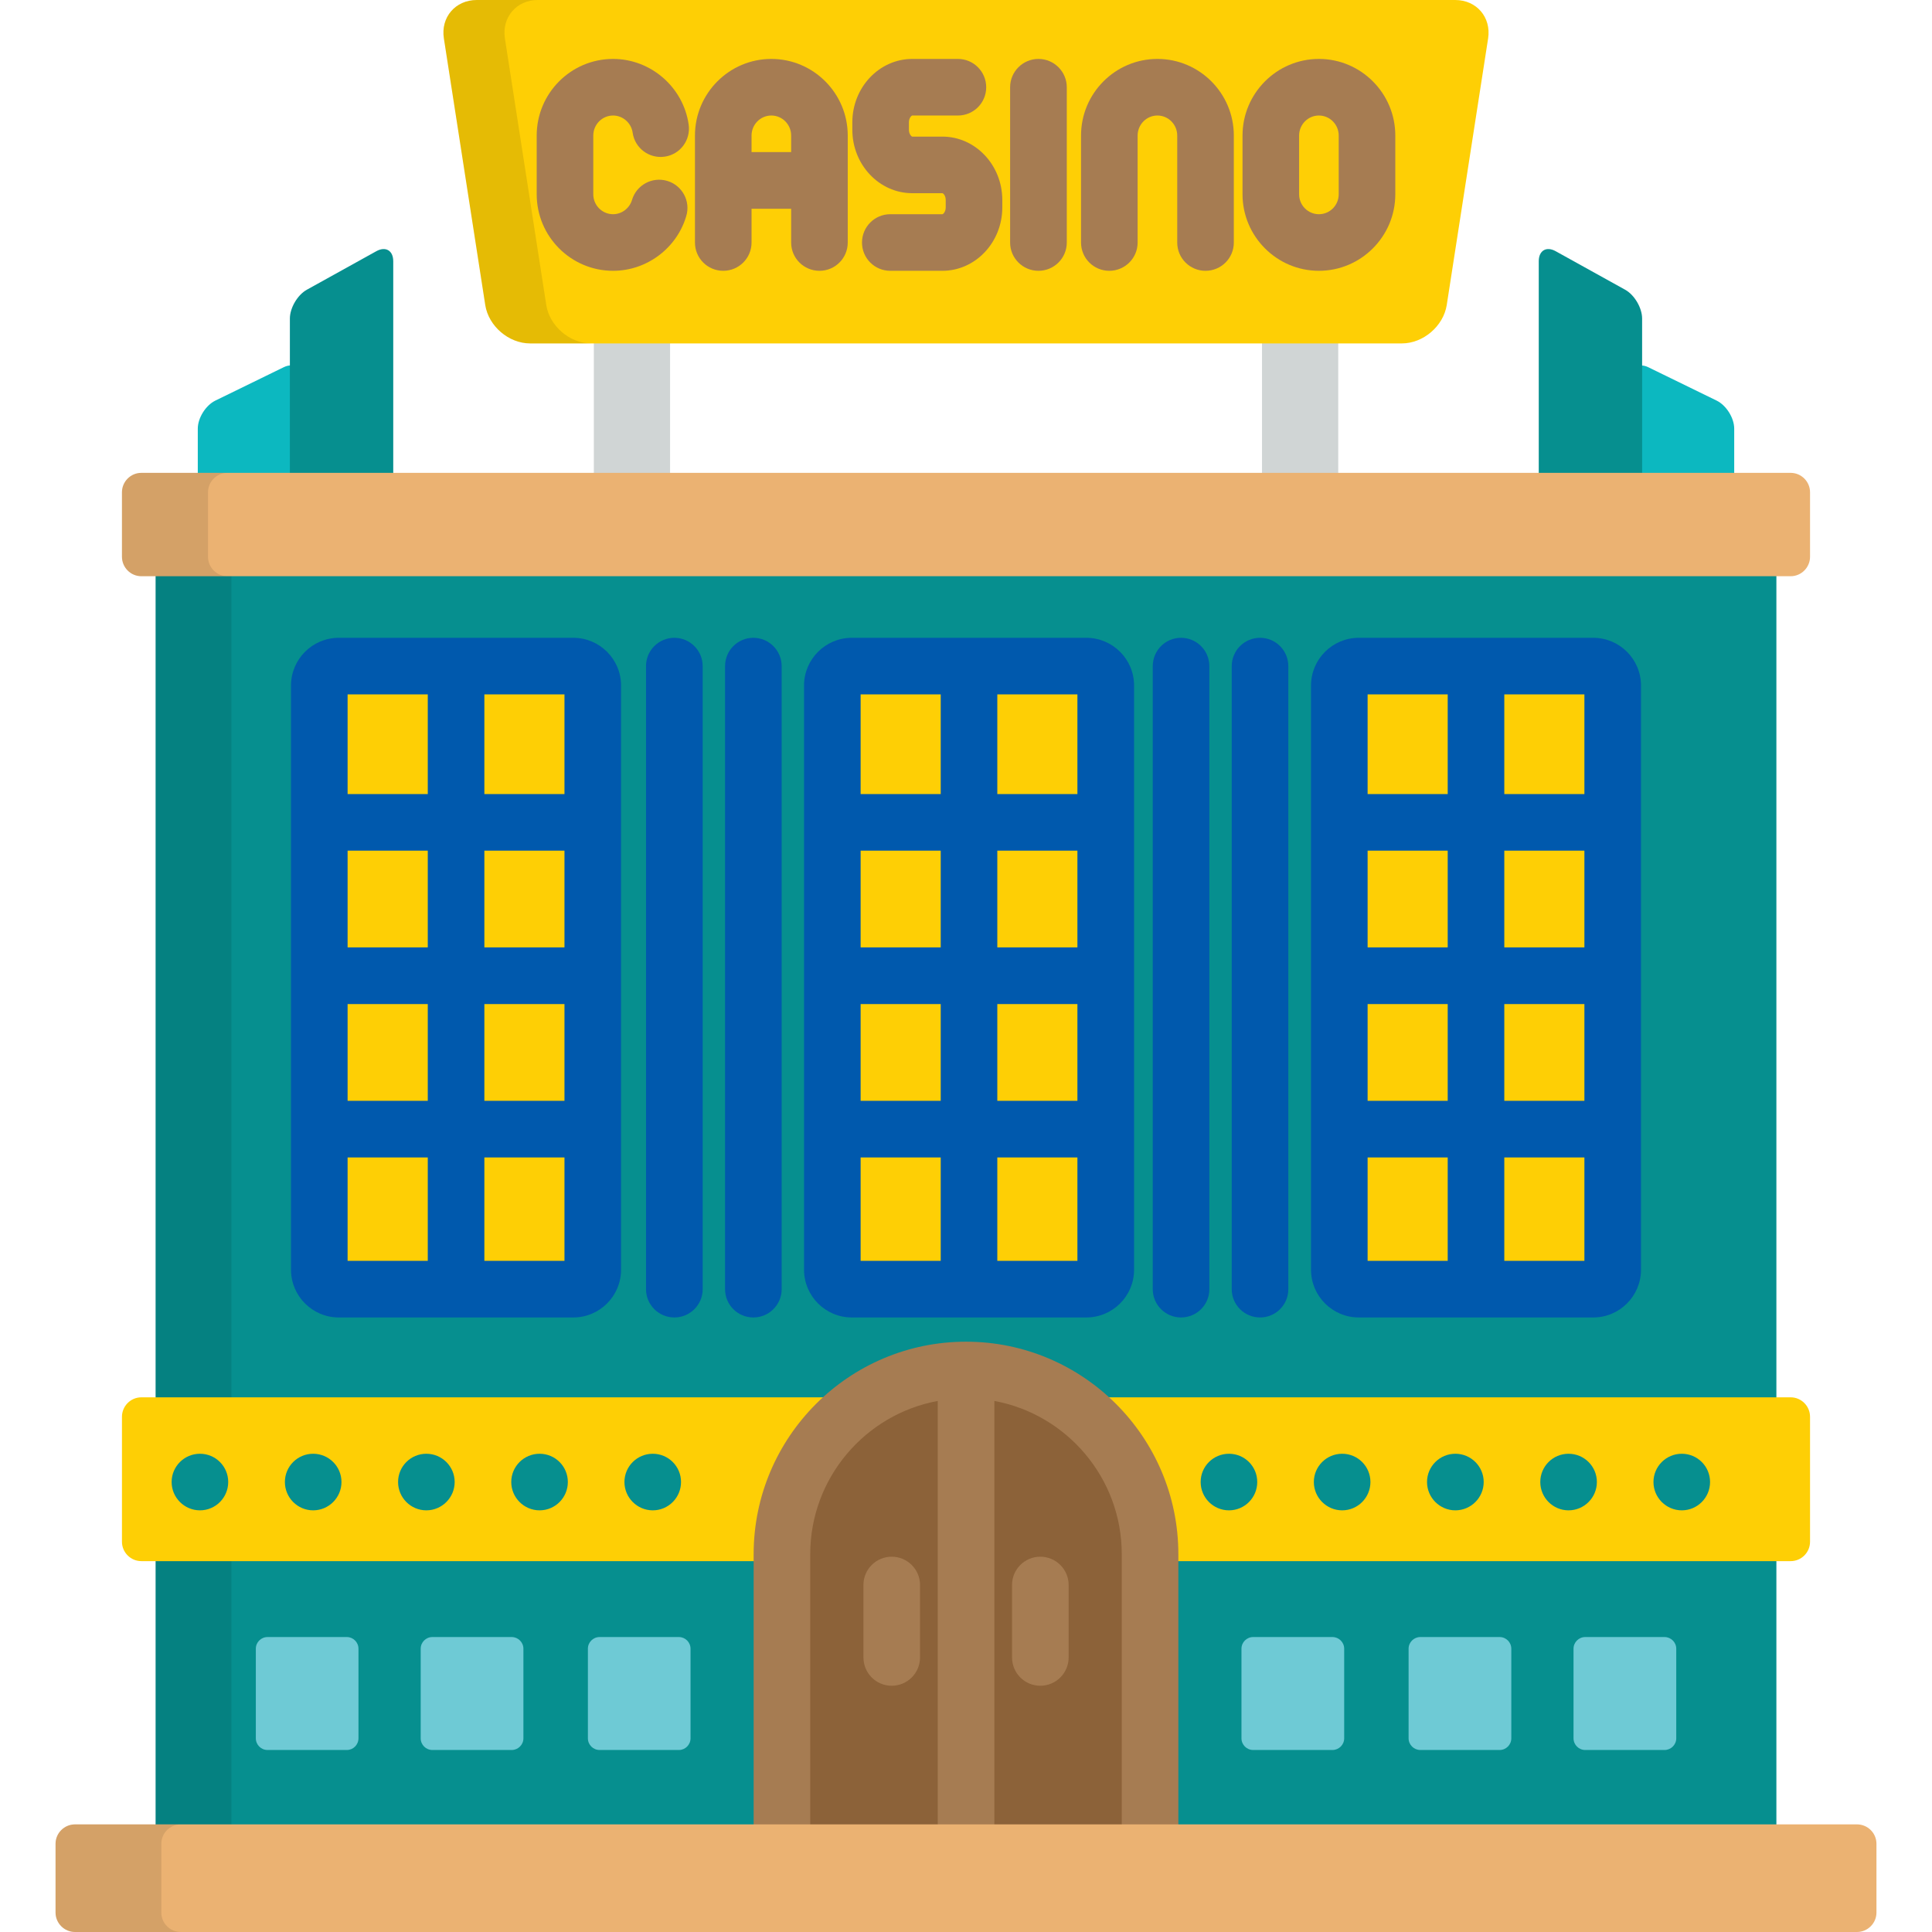 <svg width="24" height="24" viewBox="0 0 24 24" fill="none" xmlns="http://www.w3.org/2000/svg">
<g clip-path="url(#clip0_6_5402)">
<path d="M3.499 6.218C3.632 6.218 3.741 6.109 3.741 5.977V4.697C3.741 4.564 3.643 4.503 3.524 4.562L2.674 4.977C2.555 5.036 2.457 5.192 2.457 5.325V5.977C2.457 6.109 2.566 6.218 2.698 6.218H3.499V6.218Z" fill="#0CB8C0"/>
<path d="M4.643 6.218C4.776 6.218 4.885 6.109 4.885 5.977V3.245C4.885 3.112 4.79 3.056 4.674 3.121L3.812 3.599C3.696 3.663 3.601 3.825 3.601 3.957V5.977C3.601 6.109 3.71 6.218 3.843 6.218H4.643Z" fill="#068F8F"/>
<path d="M21.302 6.218C21.434 6.218 21.543 6.11 21.543 5.977V5.325C21.543 5.192 21.445 5.036 21.326 4.977L20.476 4.562C20.357 4.504 20.259 4.565 20.259 4.697V5.977C20.259 6.11 20.368 6.218 20.501 6.218L21.302 6.218Z" fill="#0CB8C0"/>
<path d="M20.158 6.218C20.29 6.218 20.399 6.109 20.399 5.977V3.957C20.399 3.825 20.304 3.663 20.188 3.599L19.326 3.121C19.21 3.056 19.115 3.112 19.115 3.245V5.977C19.115 6.109 19.224 6.218 19.357 6.218H20.158Z" fill="#068F8F"/>
<path d="M22.067 6.963H1.933V23.31H22.067V6.963Z" fill="#068F8F"/>
<path opacity="0.1" d="M2.875 6.963H1.933V23.31H2.875V6.963Z" fill="black"/>
<path d="M8.324 3.625H7.377V5.991H8.324V3.625Z" fill="#D0D5D5"/>
<path d="M16.624 3.625H15.677V5.991H16.624V3.625Z" fill="#D0D5D5"/>
<path d="M22.485 6.916C22.485 7.049 22.377 7.158 22.244 7.158H1.756C1.623 7.158 1.515 7.049 1.515 6.916V6.115C1.515 5.983 1.623 5.874 1.756 5.874H22.244C22.377 5.874 22.485 5.983 22.485 6.115L22.485 6.916Z" fill="#EBB272"/>
<path opacity="0.1" d="M2.584 6.916V6.115C2.584 5.983 2.692 5.874 2.825 5.874H1.756C1.623 5.874 1.515 5.983 1.515 6.115V6.916C1.515 7.049 1.623 7.158 1.756 7.158H2.825C2.692 7.158 2.584 7.049 2.584 6.916Z" fill="black"/>
<path d="M9.714 19.307C9.714 18.483 10.149 17.761 10.802 17.358H1.756C1.623 17.358 1.515 17.467 1.515 17.6V19.152C1.515 19.284 1.623 19.393 1.756 19.393H9.714V19.307H9.714Z" fill="#FECF05"/>
<path d="M22.244 17.358H13.198C13.851 17.761 14.286 18.483 14.286 19.307V19.393H22.244C22.377 19.393 22.485 19.285 22.485 19.152V17.6C22.485 17.467 22.377 17.358 22.244 17.358Z" fill="#FECF05"/>
<path d="M17.972 3.789C17.931 4.051 17.68 4.266 17.415 4.266H6.585C6.319 4.266 6.069 4.051 6.028 3.789L5.514 0.477C5.473 0.215 5.657 0 5.923 0H18.077C18.343 0 18.526 0.215 18.486 0.477L17.972 3.789Z" fill="#FECF05"/>
<path opacity="0.1" d="M6.786 3.789L6.272 0.477C6.232 0.215 6.416 0 6.681 0H5.923C5.657 0 5.473 0.215 5.514 0.477L6.028 3.789C6.069 4.051 6.319 4.266 6.585 4.266H7.343C7.078 4.266 6.827 4.051 6.786 3.789Z" fill="black"/>
<path d="M7.616 1.435C7.737 1.435 7.842 1.527 7.859 1.648C7.886 1.84 8.064 1.974 8.257 1.946C8.449 1.919 8.582 1.741 8.555 1.548C8.489 1.083 8.085 0.732 7.616 0.732C7.092 0.732 6.667 1.159 6.667 1.684V2.413C6.667 2.937 7.092 3.364 7.616 3.364C8.033 3.364 8.407 3.085 8.525 2.684C8.581 2.498 8.474 2.302 8.288 2.247C8.102 2.192 7.906 2.298 7.851 2.484C7.82 2.588 7.723 2.661 7.616 2.661C7.48 2.661 7.37 2.55 7.37 2.413V1.684C7.37 1.547 7.48 1.435 7.616 1.435Z" fill="#A67C52"/>
<path d="M16.384 0.732C15.861 0.732 15.435 1.159 15.435 1.684V2.413C15.435 2.937 15.861 3.364 16.384 3.364C16.907 3.364 17.333 2.937 17.333 2.413V1.684C17.333 1.159 16.907 0.732 16.384 0.732ZM16.63 2.413C16.63 2.55 16.52 2.661 16.384 2.661C16.248 2.661 16.138 2.55 16.138 2.413V1.684C16.138 1.547 16.248 1.435 16.384 1.435C16.52 1.435 16.63 1.547 16.63 1.684V2.413Z" fill="#A67C52"/>
<path d="M9.582 0.732C9.059 0.732 8.633 1.159 8.633 1.684V3.013C8.633 3.207 8.79 3.364 8.984 3.364C9.179 3.364 9.336 3.207 9.336 3.013V2.593H9.828V3.013C9.828 3.207 9.985 3.364 10.18 3.364C10.374 3.364 10.531 3.207 10.531 3.013V1.684C10.531 1.159 10.105 0.732 9.582 0.732ZM9.336 1.889V1.684C9.336 1.547 9.446 1.435 9.582 1.435C9.718 1.435 9.828 1.547 9.828 1.684V1.889H9.336Z" fill="#A67C52"/>
<path d="M12.9 0.732C12.706 0.732 12.548 0.89 12.548 1.084V3.013C12.548 3.207 12.706 3.364 12.9 3.364C13.094 3.364 13.252 3.207 13.252 3.013V1.084C13.252 0.89 13.094 0.732 12.9 0.732Z" fill="#A67C52"/>
<path d="M11.706 1.697H11.333C11.323 1.697 11.291 1.667 11.291 1.612V1.52C11.291 1.465 11.323 1.435 11.333 1.435H11.9C12.094 1.435 12.251 1.278 12.251 1.084C12.251 0.89 12.094 0.732 11.9 0.732H11.333C10.922 0.732 10.588 1.086 10.588 1.52V1.612C10.588 2.046 10.922 2.4 11.333 2.4H11.706C11.717 2.4 11.748 2.43 11.748 2.485V2.576C11.748 2.631 11.717 2.661 11.706 2.661H11.059C10.865 2.661 10.708 2.819 10.708 3.013C10.708 3.207 10.865 3.364 11.059 3.364H11.706C12.117 3.364 12.451 3.011 12.451 2.576V2.485C12.451 2.05 12.117 1.697 11.706 1.697Z" fill="#A67C52"/>
<path d="M14.378 0.732C13.854 0.732 13.429 1.159 13.429 1.684V3.013C13.429 3.207 13.586 3.364 13.78 3.364C13.974 3.364 14.132 3.207 14.132 3.013V1.684C14.132 1.547 14.242 1.435 14.378 1.435C14.514 1.435 14.624 1.547 14.624 1.684V3.013C14.624 3.207 14.781 3.364 14.975 3.364C15.17 3.364 15.327 3.207 15.327 3.013V1.684C15.327 1.159 14.901 0.732 14.378 0.732Z" fill="#A67C52"/>
<path d="M7.363 15.773C7.363 15.906 7.255 16.015 7.122 16.015H4.208C4.075 16.015 3.967 15.906 3.967 15.773V8.516C3.967 8.383 4.075 8.275 4.208 8.275H7.122C7.255 8.275 7.363 8.383 7.363 8.516V15.773Z" fill="#FECF05"/>
<path d="M13.736 15.773C13.736 15.906 13.627 16.015 13.495 16.015H10.581C10.448 16.015 10.339 15.906 10.339 15.773V8.516C10.339 8.383 10.448 8.275 10.581 8.275H13.495C13.627 8.275 13.736 8.383 13.736 8.516V15.773Z" fill="#FECF05"/>
<path d="M20.034 15.773C20.034 15.906 19.925 16.015 19.792 16.015H16.879C16.746 16.015 16.637 15.906 16.637 15.773V8.516C16.637 8.383 16.746 8.275 16.879 8.275H19.792C19.925 8.275 20.034 8.383 20.034 8.516V15.773Z" fill="#FECF05"/>
<path d="M7.122 7.923H4.208C3.881 7.923 3.615 8.189 3.615 8.516V15.773C3.615 16.1 3.881 16.366 4.208 16.366H7.122C7.449 16.366 7.715 16.1 7.715 15.773V8.516C7.715 8.189 7.449 7.923 7.122 7.923ZM7.012 9.864H6.017V8.626H7.012V9.864ZM5.314 12.473V13.675H4.318V12.473H5.314ZM4.318 11.769V10.567H5.314V11.769H4.318ZM6.017 12.473H7.012V13.675H6.017V12.473ZM6.017 11.769V10.567H7.012V11.769H6.017ZM5.314 8.626V9.864H4.318V8.626H5.314ZM4.318 14.378H5.314V15.663H4.318V14.378ZM6.017 15.663V14.378H7.012V15.663H6.017Z" fill="#0059AD"/>
<path d="M13.495 7.923H10.581C10.254 7.923 9.988 8.189 9.988 8.516V15.773C9.988 16.1 10.254 16.366 10.581 16.366H13.495C13.822 16.366 14.088 16.1 14.088 15.773V8.516C14.088 8.189 13.822 7.923 13.495 7.923ZM13.384 9.864H12.389V8.626H13.384V9.864ZM11.686 12.473V13.675H10.691V12.473H11.686ZM10.691 11.769V10.567H11.686V11.769H10.691ZM12.389 12.473H13.384V13.675H12.389V12.473ZM12.389 11.769V10.567H13.384V11.769H12.389ZM11.686 8.626V9.864H10.691V8.626H11.686ZM10.691 14.378H11.686V15.663H10.691V14.378ZM12.389 15.663V14.378H13.384V15.663H12.389Z" fill="#0059AD"/>
<path d="M8.377 7.923C8.183 7.923 8.025 8.08 8.025 8.275V16.015C8.025 16.209 8.183 16.366 8.377 16.366C8.571 16.366 8.729 16.209 8.729 16.015V8.275C8.729 8.081 8.571 7.923 8.377 7.923Z" fill="#0059AD"/>
<path d="M9.358 7.923C9.164 7.923 9.007 8.08 9.007 8.275V16.015C9.007 16.209 9.164 16.366 9.358 16.366C9.553 16.366 9.71 16.209 9.71 16.015V8.275C9.71 8.081 9.553 7.923 9.358 7.923Z" fill="#0059AD"/>
<path d="M19.792 7.923H16.879C16.552 7.923 16.286 8.189 16.286 8.516V15.773C16.286 16.1 16.552 16.366 16.879 16.366H19.792C20.119 16.366 20.385 16.1 20.385 15.773V8.516C20.385 8.189 20.119 7.923 19.792 7.923ZM19.682 9.864H18.687V8.626H19.682V9.864ZM17.984 12.473V13.675H16.989V12.473H17.984ZM16.989 11.769V10.567H17.984V11.769H16.989ZM18.687 12.473H19.682V13.675H18.687V12.473ZM18.687 11.769V10.567H19.682V11.769H18.687ZM17.984 8.626V9.864H16.989V8.626H17.984ZM16.989 14.378H17.984V15.663H16.989V14.378ZM18.687 15.663V14.378H19.682V15.663H18.687Z" fill="#0059AD"/>
<path d="M14.671 7.923C14.477 7.923 14.32 8.08 14.32 8.275V16.015C14.32 16.209 14.477 16.366 14.671 16.366C14.866 16.366 15.023 16.209 15.023 16.015V8.275C15.023 8.081 14.866 7.923 14.671 7.923Z" fill="#0059AD"/>
<path d="M15.653 7.923C15.459 7.923 15.301 8.08 15.301 8.275V16.015C15.301 16.209 15.459 16.366 15.653 16.366C15.847 16.366 16.004 16.209 16.004 16.015V8.275C16.004 8.081 15.847 7.923 15.653 7.923Z" fill="#0059AD"/>
<path d="M14.287 22.781V19.307C14.287 18.043 13.263 17.019 12 17.019C10.738 17.019 9.714 18.043 9.714 19.307V22.781H14.287Z" fill="#8C6239"/>
<path d="M7.757 18.41C7.757 18.216 7.915 18.059 8.109 18.059C8.303 18.059 8.46 18.216 8.46 18.41C8.46 18.604 8.303 18.762 8.109 18.762C7.915 18.762 7.757 18.604 7.757 18.41ZM6.351 18.41C6.351 18.216 6.509 18.059 6.703 18.059C6.897 18.059 7.054 18.216 7.054 18.41C7.054 18.604 6.897 18.762 6.703 18.762C6.509 18.762 6.351 18.604 6.351 18.41ZM4.945 18.41C4.945 18.216 5.102 18.059 5.296 18.059C5.49 18.059 5.648 18.216 5.648 18.41C5.648 18.604 5.49 18.762 5.296 18.762C5.102 18.762 4.945 18.604 4.945 18.41ZM3.539 18.41C3.539 18.216 3.696 18.059 3.89 18.059C4.084 18.059 4.242 18.216 4.242 18.41C4.242 18.604 4.084 18.762 3.89 18.762C3.696 18.762 3.539 18.604 3.539 18.41ZM2.132 18.41C2.132 18.216 2.29 18.059 2.484 18.059C2.678 18.059 2.835 18.216 2.835 18.41C2.835 18.604 2.678 18.762 2.484 18.762C2.29 18.762 2.132 18.604 2.132 18.41Z" fill="#068F8F"/>
<path d="M20.54 18.41C20.54 18.216 20.698 18.059 20.892 18.059C21.086 18.059 21.243 18.216 21.243 18.41C21.243 18.604 21.086 18.762 20.892 18.762C20.698 18.762 20.54 18.604 20.54 18.41ZM19.134 18.41C19.134 18.216 19.291 18.059 19.485 18.059C19.679 18.059 19.837 18.216 19.837 18.41C19.837 18.604 19.679 18.762 19.485 18.762C19.291 18.762 19.134 18.604 19.134 18.41ZM17.727 18.41C17.727 18.216 17.885 18.059 18.079 18.059C18.273 18.059 18.431 18.216 18.431 18.41C18.431 18.604 18.273 18.762 18.079 18.762C17.885 18.762 17.727 18.604 17.727 18.41ZM16.321 18.41C16.321 18.216 16.479 18.059 16.673 18.059C16.867 18.059 17.024 18.216 17.024 18.41C17.024 18.604 16.867 18.762 16.673 18.762C16.479 18.762 16.321 18.604 16.321 18.41ZM14.915 18.41C14.915 18.216 15.072 18.059 15.267 18.059C15.461 18.059 15.618 18.216 15.618 18.41C15.618 18.604 15.461 18.762 15.267 18.762C15.072 18.762 14.915 18.604 14.915 18.41Z" fill="#068F8F"/>
<path d="M10.065 22.781V19.307C10.065 18.359 10.749 17.569 11.649 17.403V22.781H12.352V17.403C13.251 17.569 13.935 18.359 13.935 19.307V22.781H14.638V19.307C14.638 17.851 13.455 16.667 12 16.667C10.546 16.667 9.362 17.851 9.362 19.307V22.781H10.065Z" fill="#A67C52"/>
<path d="M12.923 20.941C12.729 20.941 12.572 20.784 12.572 20.589V19.689C12.572 19.495 12.729 19.338 12.923 19.338C13.117 19.338 13.275 19.495 13.275 19.689V20.589C13.275 20.784 13.117 20.941 12.923 20.941Z" fill="#A67C52"/>
<path d="M11.077 20.941C10.883 20.941 10.726 20.784 10.726 20.589V19.689C10.726 19.495 10.883 19.338 11.077 19.338C11.271 19.338 11.429 19.495 11.429 19.689V20.589C11.429 20.784 11.271 20.941 11.077 20.941Z" fill="#A67C52"/>
<path d="M4.453 21.594C4.453 21.674 4.388 21.739 4.309 21.739H3.323C3.243 21.739 3.178 21.674 3.178 21.594V20.481C3.178 20.401 3.243 20.336 3.323 20.336H4.309C4.388 20.336 4.453 20.401 4.453 20.481V21.594Z" fill="#6ECAD5"/>
<path d="M6.502 21.594C6.502 21.674 6.436 21.739 6.357 21.739H5.371C5.291 21.739 5.226 21.674 5.226 21.594V20.481C5.226 20.401 5.291 20.336 5.371 20.336H6.357C6.436 20.336 6.502 20.401 6.502 20.481V21.594Z" fill="#6ECAD5"/>
<path d="M8.578 21.594C8.578 21.674 8.513 21.739 8.434 21.739H7.448C7.368 21.739 7.303 21.674 7.303 21.594V20.481C7.303 20.401 7.368 20.336 7.448 20.336H8.434C8.513 20.336 8.578 20.401 8.578 20.481V21.594Z" fill="#6ECAD5"/>
<path d="M16.698 21.594C16.698 21.674 16.632 21.739 16.553 21.739H15.567C15.487 21.739 15.422 21.674 15.422 21.594V20.481C15.422 20.401 15.487 20.336 15.567 20.336H16.553C16.632 20.336 16.698 20.401 16.698 20.481V21.594Z" fill="#6ECAD5"/>
<path d="M18.774 21.594C18.774 21.674 18.709 21.739 18.629 21.739H17.643C17.564 21.739 17.498 21.674 17.498 21.594V20.481C17.498 20.401 17.564 20.336 17.643 20.336H18.629C18.709 20.336 18.774 20.401 18.774 20.481V21.594Z" fill="#6ECAD5"/>
<path d="M20.823 21.594C20.823 21.674 20.757 21.739 20.678 21.739H19.692C19.612 21.739 19.547 21.674 19.547 21.594V20.481C19.547 20.401 19.612 20.336 19.692 20.336H20.678C20.757 20.336 20.823 20.401 20.823 20.481V21.594Z" fill="#6ECAD5"/>
<path d="M23.31 23.759C23.31 23.891 23.201 24 23.068 24H0.932C0.799 24 0.69 23.891 0.69 23.759V22.904C0.69 22.771 0.799 22.663 0.932 22.663H23.068C23.201 22.663 23.31 22.771 23.31 22.904V23.759Z" fill="#EBB272"/>
<path opacity="0.1" d="M2.004 23.759V22.904C2.004 22.771 2.113 22.663 2.246 22.663H0.932C0.799 22.663 0.69 22.771 0.69 22.904V23.759C0.69 23.891 0.799 24 0.932 24H2.246C2.113 24 2.004 23.891 2.004 23.759Z" fill="black"/>
</g>
<defs>
<clipPath id="clip0_6_5402">
<rect width="24" height="24" fill="white"/>
</clipPath>
</defs>
</svg>
